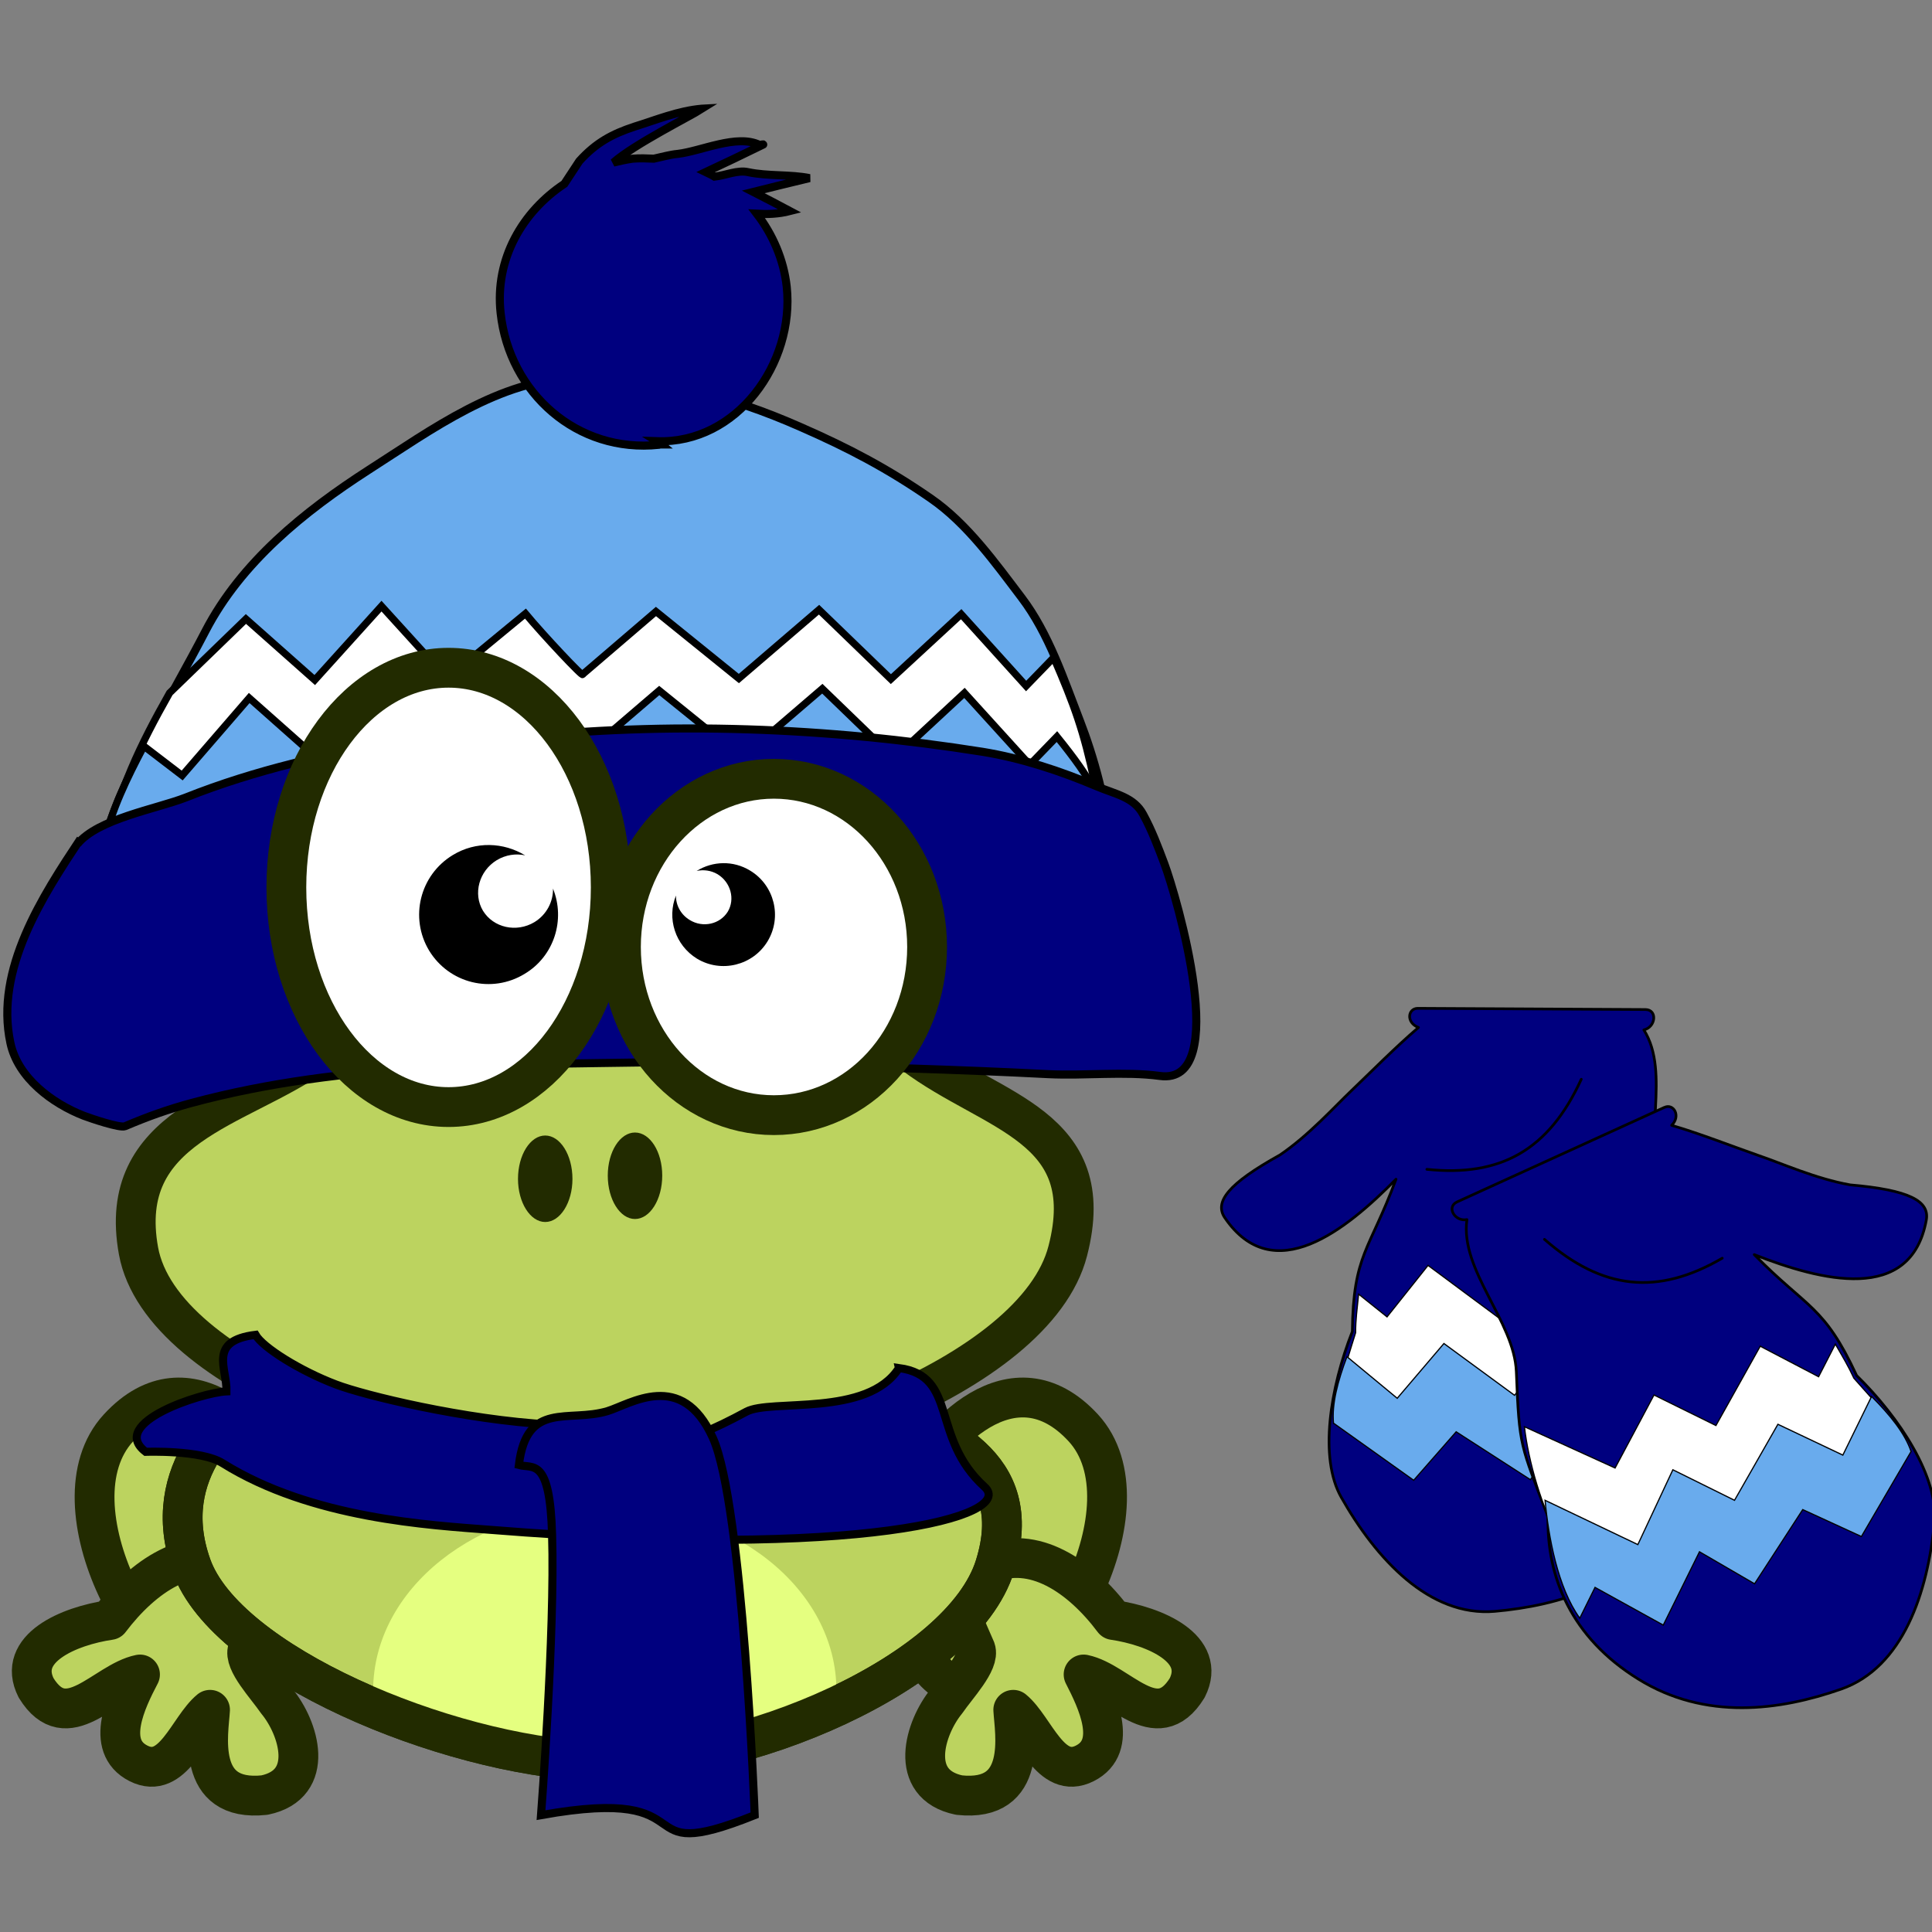 <svg
   xmlns:dc="http://purl.org/dc/elements/1.1/"
   xmlns:cc="http://creativecommons.org/ns#"
   xmlns:rdf="http://www.w3.org/1999/02/22-rdf-syntax-ns#"
   xmlns:svg="http://www.w3.org/2000/svg"
   xmlns="http://www.w3.org/2000/svg"
   xmlns:sodipodi="http://sodipodi.sourceforge.net/DTD/sodipodi-0.dtd"
   xmlns:inkscape="http://www.inkscape.org/namespaces/inkscape"
   width="31.044mm"
   height="31.044mm"
   viewBox="0 0 110 110"
   id="svg19684"
   version="1.1"
   inkscape:version="0.91 r13725"
   sodipodi:docname="zaby_2_19.svg">
  <rect x="0" y="0" width="110" height="110" fill="#808080" stroke="none"/>
  <defs
     id="defs19686">
    <pattern
       y="0"
       x="0"
       height="6"
       width="6"
       patternUnits="userSpaceOnUse"
       id="EMFhbasepattern" />
    <pattern
       y="0"
       x="0"
       height="6"
       width="6"
       patternUnits="userSpaceOnUse"
       id="EMFhbasepattern-9" />
  </defs>
  <sodipodi:namedview
     id="base"
     pagecolor="#ffffff"
     bordercolor="#666666"
     borderopacity="1.0"
     inkscape:pageopacity="0.0"
     inkscape:pageshadow="2"
     inkscape:zoom="1.2841954"
     inkscape:cx="272.23077"
     inkscape:cy="-159.38527"
     inkscape:document-units="px"
     inkscape:current-layer="layer1"
     showgrid="false"
     fit-margin-top="0"
     fit-margin-left="0"
     fit-margin-right="0"
     fit-margin-bottom="0"
     inkscape:window-width="1920"
     inkscape:window-height="1181"
     inkscape:window-x="-4"
     inkscape:window-y="-4"
     inkscape:window-maximized="1" />
  <g
     inkscape:label="Vrstva 1"
     inkscape:groupmode="layer"
     id="layer1"
     transform="translate(-273.848,-473.468)">
    <g
       id="g4439">
      <rect
         y="473.468"
         x="273.848"
         height="110"
         width="110"
         id="rect4151"
         style="opacity:0;fill:none;fill-opacity:1;fill-rule:nonzero;stroke:none;stroke-width:0.558;stroke-linecap:round;stroke-linejoin:round;stroke-miterlimit:4;stroke-dasharray:none;stroke-dashoffset:12;stroke-opacity:1" />
      <g
         transform="matrix(0.805,0,0,0.805,-164.071,-140.906)"
         id="g4406">
        <path
           inkscape:connector-curvature="0"
           id="path4308"
           d="m 644.282,834.514 c -0.72,0 -0.847,1.016 0.042,1.355 -1.609,1.376 -3.302,3.09 -4.741,4.466 -1.206,1.143 -3.027,3.175 -5.059,4.551 -3.662,2.032 -4.657,3.323 -3.895,4.445 3.429,5.016 8.572,0.868 12.107,-2.731 -1.884,5.08 -3.027,5.292 -3.09,10.774 -1.566,3.979 -2.37,8.932 -0.783,11.726 2.455,4.339 6.223,8.467 10.858,8.065 4.53,-0.402 9.652,-1.884 12.785,-6.54 3.111,-4.593 2.963,-9.228 1.122,-13.06 -0.318,-5.503 -0.127,-5.249 -2.159,-10.308 -1.333,-3.323 0.72,-8.17 -1.206,-11.218 0.847,-0.191 0.974,-1.418 0.127,-1.439 l -16.108,-0.085 z"
           style="fill:#00007f;fill-opacity:1;fill-rule:evenodd;stroke:#000000;stroke-width:0.19px;stroke-linecap:round;stroke-linejoin:round;stroke-miterlimit:4;stroke-dasharray:none;stroke-opacity:1" />
        <path
           inkscape:connector-curvature="0"
           id="path4310"
           d="m 639.266,859.448 3.767,3.09 2.985,-3.429 5.271,3.387 2.625,-3.662 4.466,3.683 3.217,-3.598 1.968,0.741 c 0.233,-2.879 -0.275,-6.287 -0.995,-8.594 l -4.678,5.292 -4.636,-3.598 -3.09,3.768 -5.165,-3.831 -2.9,3.641 -2.011,-1.609 c -0.106,1.101 -0.212,1.778 -0.212,2.731 -0.254,0.826 -0.36,1.143 -0.614,1.99 z"
           style="fill:#ffffff;fill-opacity:1;fill-rule:evenodd;stroke:#000000;stroke-width:0.085px;stroke-linecap:butt;stroke-linejoin:miter;stroke-miterlimit:4;stroke-dasharray:none;stroke-opacity:1" />
        <path
           inkscape:connector-curvature="0"
           id="path4312"
           d="m 655.839,839.53 c -2.286,4.995 -5.694,6.921 -10.922,6.371"
           style="fill:none;stroke:#000000;stroke-width:0.19px;stroke-linecap:round;stroke-linejoin:round;stroke-miterlimit:4;stroke-dasharray:none;stroke-opacity:1" />
        <path
           inkscape:connector-curvature="0"
           id="path4314"
           d="m 638.313,863.851 5.672,4.043 3.006,-3.429 5.249,3.386 2.625,-3.662 4.466,3.683 3.302,-4.402 1.884,1.545 c 0.55,-2.603 -0.339,-6.181 -1.164,-8.615 l -4.72,5.546 -4.403,-3.831 -3.111,3.768 -4.995,-3.662 -3.302,3.873 -3.556,-2.942 c -0.656,1.736 -1.079,3.365 -0.953,4.699 z"
           style="fill:#69abed;fill-opacity:1;fill-rule:evenodd;stroke:#000000;stroke-width:0.085px;stroke-linecap:butt;stroke-linejoin:miter;stroke-miterlimit:4;stroke-dasharray:none;stroke-opacity:1" />
        <path
           inkscape:connector-curvature="0"
           id="path4316"
           d="m 564.506,868.38 c -1.693,-3.492 -7.154,-9.609 -12.128,-4.191 -4.995,5.418 2.138,18.563 7.662,18.521 5.546,-0.064 6.138,-10.837 4.466,-14.33 z"
           style="fill:#bcd35f;fill-opacity:1;fill-rule:nonzero;stroke:#222b00;stroke-width:2.815px;stroke-linecap:butt;stroke-linejoin:miter;stroke-miterlimit:4;stroke-dasharray:none;stroke-opacity:1" />
        <path
           inkscape:connector-curvature="0"
           id="path4318"
           d="m 560.653,873.82 c -3.217,-1.397 -6.519,0.826 -8.89,3.958 -2.9,0.423 -6.625,2.011 -5.207,4.805 2.18,3.535 4.826,-0.445 7.345,-0.953 -0.952,1.82 -2.54,5.059 -0.106,6.287 2.434,1.228 3.535,-2.54 5.059,-3.789 -0.085,1.566 -1.079,6.562 3.852,6.032 3.662,-0.762 2.434,-4.763 0.868,-6.646 -0.72,-1.058 -2.371,-2.773 -2.053,-3.662 1.228,-2.815 2.371,-4.636 -0.868,-6.032 z"
           style="fill:#bcd35f;fill-opacity:1;fill-rule:nonzero;stroke:#222b00;stroke-width:2.815px;stroke-linecap:round;stroke-linejoin:round;stroke-miterlimit:4;stroke-dasharray:none;stroke-opacity:1" />
        <path
           inkscape:connector-curvature="0"
           id="path4320"
           d="m 608.49,868.38 c 1.672,-3.492 7.133,-9.609 12.129,-4.191 4.974,5.418 -2.159,18.563 -7.684,18.521 -5.524,-0.064 -6.117,-10.837 -4.445,-14.33 z"
           style="fill:#bcd35f;fill-opacity:1;fill-rule:nonzero;stroke:#222b00;stroke-width:2.815px;stroke-linecap:butt;stroke-linejoin:miter;stroke-miterlimit:4;stroke-dasharray:none;stroke-opacity:1" />
        <path
           inkscape:connector-curvature="0"
           id="path4322"
           d="m 613.866,873.82 c 3.217,-1.397 6.54,0.826 8.89,3.958 2.9,0.423 6.625,2.011 5.207,4.805 -2.18,3.535 -4.826,-0.445 -7.324,-0.953 0.931,1.82 2.519,5.059 0.085,6.287 -2.434,1.228 -3.535,-2.54 -5.059,-3.789 0.085,1.566 1.079,6.562 -3.831,6.032 -3.662,-0.762 -2.434,-4.763 -0.889,-6.646 0.72,-1.058 2.371,-2.773 2.053,-3.662 -1.206,-2.815 -2.349,-4.636 0.868,-6.032 z"
           style="fill:#bcd35f;fill-opacity:1;fill-rule:nonzero;stroke:#222b00;stroke-width:2.815px;stroke-linecap:round;stroke-linejoin:round;stroke-miterlimit:4;stroke-dasharray:none;stroke-opacity:1" />
        <path
           inkscape:connector-curvature="0"
           id="path4324"
           d="m 562.474,861.162 c -2.053,1.968 -7.366,5.948 -4.932,12.784 2.434,6.858 17.886,13.356 28.405,13.822 10.541,0.466 26.098,-6.308 28.427,-13.822 2.328,-7.493 -4.212,-9.228 -7.662,-11.472 -8.488,-4.889 -36.237,-6.498 -44.238,-1.312 z"
           style="fill:#bcd35f;fill-opacity:1;fill-rule:nonzero;stroke:#222b00;stroke-width:2.815px;stroke-linecap:butt;stroke-linejoin:miter;stroke-miterlimit:4;stroke-dasharray:none;stroke-opacity:1" />
        <path
           inkscape:connector-curvature="0"
           id="path4326"
           d="m 586.773,869.735 c -9.059,0 -16.383,5.842 -16.383,13.039 0,0.423 0.021,0.847 0.064,1.249 5.08,2.117 10.795,3.535 15.494,3.747 5.228,0.233 11.684,-1.333 17.145,-3.852 0.042,-0.381 0.064,-0.762 0.064,-1.143 0,-7.197 -7.323,-13.039 -16.383,-13.039 z"
           style="fill:#e5ff80;fill-opacity:1;fill-rule:nonzero;stroke:none" />
        <path
           inkscape:connector-curvature="0"
           id="path4328"
           d="m 562.474,861.162 c -2.053,1.968 -7.366,5.948 -4.932,12.784 2.434,6.858 17.886,13.356 28.405,13.822 10.541,0.466 26.098,-6.308 28.427,-13.822 2.328,-7.493 -4.212,-9.228 -7.662,-11.472 -8.488,-4.889 -36.237,-6.498 -44.238,-1.312 z"
           style="fill:none;stroke:#222b00;stroke-width:2.815px;stroke-linecap:butt;stroke-linejoin:miter;stroke-miterlimit:4;stroke-dasharray:none;stroke-opacity:1" />
        <path
           inkscape:connector-curvature="0"
           id="path4330"
           d="m 566.305,837.773 c -5.524,3.873 -14.118,5.059 -12.509,13.906 1.63,8.848 20.362,15.219 32.469,15.43 12.086,0.191 30.967,-6.54 33.253,-15.43 2.307,-8.89 -5.334,-9.737 -10.88,-13.906 -5.546,-4.17 -14.774,-8.763 -22.373,-8.572 -7.62,0.191 -14.457,4.678 -19.96,8.572 z"
           style="fill:#bcd35f;fill-opacity:1;fill-rule:evenodd;stroke:#222b00;stroke-width:2.815px;stroke-linecap:butt;stroke-linejoin:miter;stroke-miterlimit:4;stroke-dasharray:none;stroke-opacity:1" />
        <path
           inkscape:connector-curvature="0"
           id="path4332"
           d="m 584.487,846.579 c 0,1.672 -0.868,3.048 -1.926,3.048 -1.058,0 -1.926,-1.376 -1.926,-3.048 0,-1.693 0.868,-3.069 1.926,-3.069 1.058,0 1.926,1.376 1.926,3.069 z"
           style="fill:#222b00;fill-opacity:1;fill-rule:nonzero;stroke:none" />
        <path
           inkscape:connector-curvature="0"
           id="path4334"
           d="m 590.837,846.346 c 0,1.693 -0.868,3.069 -1.926,3.069 -1.058,0 -1.926,-1.376 -1.926,-3.069 0,-1.693 0.868,-3.048 1.926,-3.048 1.058,0 1.926,1.355 1.926,3.048 z"
           style="fill:#222b00;fill-opacity:1;fill-rule:nonzero;stroke:none" />
        <path
           inkscape:connector-curvature="0"
           id="path4336"
           d="m 551.34,822.618 c 1.714,-5.313 4.635,-9.864 7.197,-14.796 2.519,-4.847 6.964,-8.445 11.536,-11.388 4.403,-2.815 9.271,-6.435 14.711,-6.519 5.588,-0.106 10.837,1.27 15.854,3.492 3.386,1.482 6.159,2.942 9.186,5.038 2.582,1.778 4.572,4.572 6.435,7.027 1.926,2.54 2.985,5.779 4.128,8.721 0.953,2.455 1.947,5.948 2.053,8.572 -23.706,-0.042 -47.392,-0.085 -71.098,-0.148 z"
           style="fill:#69abed;fill-opacity:1;fill-rule:nonzero;stroke:none" />
        <path
           inkscape:connector-curvature="0"
           id="path4338"
           d="m 551.34,822.618 c 1.714,-5.313 4.635,-9.864 7.197,-14.796 2.519,-4.847 6.964,-8.445 11.536,-11.388 4.403,-2.815 9.271,-6.435 14.711,-6.519 5.588,-0.106 10.837,1.27 15.854,3.492 3.386,1.482 6.159,2.942 9.186,5.038 2.582,1.778 4.572,4.572 6.435,7.027 1.926,2.54 2.985,5.779 4.128,8.721 0.953,2.455 1.947,5.948 2.053,8.572 -23.706,-0.042 -47.392,-0.085 -71.098,-0.148"
           style="fill:none;stroke:#000000;stroke-width:0.571px;stroke-linecap:butt;stroke-linejoin:miter;stroke-miterlimit:4;stroke-dasharray:none;stroke-opacity:1" />
        <path
           inkscape:connector-curvature="0"
           id="path4340"
           d="m 593.631,770.887 c -1.672,0.148 -3.196,0.783 -4.763,1.27 -1.545,0.508 -2.709,1.122 -3.895,2.434 l -1.058,1.609 c -2.963,1.968 -4.932,5.313 -4.508,9.144 0.614,5.651 5.419,9.927 11.197,9.313 0.064,-0.021 0.106,-0.021 0.169,-0.021 -0.106,-0.085 -0.191,-0.169 -0.296,-0.233 5.652,0.191 9.737,-5.524 9.165,-10.922 -0.212,-1.926 -0.995,-3.704 -2.117,-5.165 0.741,0.042 1.524,0.021 2.349,-0.191 -0.868,-0.466 -1.736,-0.91 -2.603,-1.355 1.333,-0.339 2.667,-0.656 3.979,-0.974 -1.333,-0.275 -2.963,-0.127 -4.339,-0.423 -0.741,-0.169 -1.609,0.233 -2.371,0.318 -0.191,-0.127 -0.423,-0.212 -0.635,-0.318 1.355,-0.635 2.688,-1.27 4.022,-1.926 0.212,-0.085 -0.169,0 -0.212,0 -1.609,-0.783 -4.128,0.445 -5.779,0.635 -0.508,0.042 -1.101,0.212 -1.693,0.339 -0.487,-0.021 -0.995,-0.042 -1.503,0 -0.466,0.064 -0.91,0.169 -1.355,0.275 1.46,-1.291 5.397,-3.26 6.265,-3.81 z"
           style="fill:#00007f;fill-opacity:1;fill-rule:nonzero;stroke:#000000;stroke-width:0.571px;stroke-linecap:butt;stroke-linejoin:miter;stroke-miterlimit:4;stroke-dasharray:none;stroke-opacity:1" />
        <path
           inkscape:connector-curvature="0"
           id="path4342"
           d="m 585.207,810.892 5.186,-4.445 5.863,4.741 5.672,-4.868 5.08,4.911 4.974,-4.593 4.593,5.08 1.947,-2.011 c 1.46,3.365 2.138,5.271 2.879,8.784 l -34.904,-1.037 c -2.265,-0.593 -30.649,4.699 -34.84,5.461 0.656,-3.704 2.244,-7.006 4.339,-10.71 l 5.397,-5.228 4.868,4.318 4.72,-5.228 4.635,5.101 5.546,-4.572 c 1.228,1.482 4.149,4.593 4.043,4.297 z"
           style="fill:#ffffff;fill-opacity:1;fill-rule:evenodd;stroke:#000000;stroke-width:0.508px;stroke-linecap:butt;stroke-linejoin:miter;stroke-miterlimit:4;stroke-dasharray:none;stroke-opacity:1" />
        <path
           inkscape:connector-curvature="0"
           id="path4344"
           d="m 585.439,816.48 5.186,-4.445 5.863,4.741 5.672,-4.868 5.08,4.911 4.974,-4.614 4.614,5.08 1.926,-1.99 c 2.498,3.09 3.429,4.741 4.17,8.255 l -36.195,-0.508 c -2.265,-0.614 -31.03,-1.312 -35.242,-0.55 0.339,-1.841 1.482,-4.255 2.688,-6.519 l 2.709,2.074 4.741,-5.482 4.868,4.318 4.72,-5.228 4.635,5.101 5.546,-4.572 c 1.228,1.482 4.149,4.572 4.043,4.297 z"
           style="fill:#69abed;fill-opacity:1;fill-rule:evenodd;stroke:#000000;stroke-width:0.508px;stroke-linecap:butt;stroke-linejoin:miter;stroke-miterlimit:4;stroke-dasharray:none;stroke-opacity:1" />
        <path
           inkscape:connector-curvature="0"
           id="path4346"
           d="m 549.689,822.533 c -2.667,4.022 -6.075,9.228 -4.953,14.435 0.529,2.477 2.963,4.276 5.186,5.144 0.508,0.191 2.561,0.889 2.921,0.741 1.587,-0.677 3.069,-1.206 4.72,-1.651 10.88,-2.921 22.077,-2.688 33.231,-2.879 5.863,-0.106 11.705,0.254 17.568,0.445 3.26,0.106 6.519,0.233 9.779,0.402 2.582,0.127 5.355,-0.212 7.895,0.127 5.122,0.699 1.164,-12.742 0.318,-15.007 -0.445,-1.185 -0.889,-2.371 -1.503,-3.493 -0.656,-1.228 -1.947,-1.418 -3.302,-1.99 -2.54,-1.079 -5.313,-1.99 -8.043,-2.434 -10.943,-1.736 -22.288,-2.18 -33.337,-0.974 -5.144,0.55 -10.35,0.487 -15.409,1.778 -2.603,0.656 -5.143,1.439 -7.641,2.434 -2.074,0.804 -6.202,1.503 -7.641,3.281 z"
           style="fill:#00007f;fill-opacity:1;fill-rule:nonzero;stroke:none" />
        <path
           inkscape:connector-curvature="0"
           id="path4348"
           d="m 549.689,822.533 c -2.667,4.022 -6.075,9.228 -4.953,14.435 0.529,2.477 2.963,4.276 5.186,5.144 0.508,0.191 2.561,0.889 2.921,0.741 1.587,-0.677 3.069,-1.206 4.72,-1.651 10.88,-2.921 22.077,-2.688 33.231,-2.879 5.863,-0.106 11.705,0.254 17.568,0.445 3.26,0.106 6.519,0.233 9.779,0.402 2.582,0.127 5.355,-0.212 7.895,0.127 5.122,0.699 1.164,-12.742 0.318,-15.007 -0.445,-1.185 -0.889,-2.371 -1.503,-3.493 -0.656,-1.228 -1.947,-1.418 -3.302,-1.99 -2.54,-1.079 -5.313,-1.99 -8.043,-2.434 -10.943,-1.736 -22.288,-2.18 -33.337,-0.974 -5.144,0.55 -10.35,0.487 -15.409,1.778 -2.603,0.656 -5.143,1.439 -7.641,2.434 -2.074,0.804 -6.202,1.503 -7.641,3.281"
           style="fill:none;stroke:#000000;stroke-width:0.571px;stroke-linecap:butt;stroke-linejoin:miter;stroke-miterlimit:4;stroke-dasharray:none;stroke-opacity:1" />
        <path
           inkscape:connector-curvature="0"
           id="path4350"
           d="m 609.569,830.174 c 0,6.583 -4.847,11.896 -10.837,11.896 -5.969,0 -10.816,-5.313 -10.816,-11.896 0,-6.561 4.847,-11.895 10.816,-11.895 5.99,0 10.837,5.334 10.837,11.895 z"
           style="fill:#ffffff;fill-opacity:1;fill-rule:nonzero;stroke:#222b00;stroke-width:2.815px;stroke-linecap:round;stroke-linejoin:round;stroke-miterlimit:4;stroke-dasharray:none;stroke-opacity:1" />
        <path
           inkscape:connector-curvature="0"
           id="path4352"
           d="m 597.06,824.777 c 1.714,1.037 2.265,3.281 1.228,4.995 -1.037,1.714 -3.281,2.265 -4.995,1.228 -1.545,-0.953 -2.138,-2.857 -1.482,-4.466 -0.021,0.677 0.339,1.354 0.974,1.735 0.931,0.572 2.138,0.296 2.688,-0.592 0.529,-0.889 0.212,-2.074 -0.72,-2.646 -0.466,-0.275 -0.995,-0.339 -1.482,-0.233 1.122,-0.699 2.582,-0.762 3.789,-0.021 z"
           style="fill:#000000;fill-opacity:1;fill-rule:nonzero;stroke:none" />
        <path
           inkscape:connector-curvature="0"
           id="path4354"
           d="m 587.196,825.962 c 0,8.593 -5.144,15.536 -11.472,15.536 -6.329,0 -11.472,-6.943 -11.472,-15.536 0,-8.572 5.143,-15.536 11.472,-15.536 6.329,0 11.472,6.964 11.472,15.536 z"
           style="fill:#ffffff;fill-opacity:1;fill-rule:nonzero;stroke:#222b00;stroke-width:2.815px;stroke-linecap:round;stroke-linejoin:round;stroke-miterlimit:4;stroke-dasharray:none;stroke-opacity:1" />
        <path
           inkscape:connector-curvature="0"
           id="path4356"
           d="m 576.02,823.676 c -2.328,1.418 -3.069,4.424 -1.672,6.752 1.418,2.328 4.424,3.069 6.752,1.651 2.095,-1.249 2.9,-3.831 2.011,-6.032 0.021,0.91 -0.445,1.841 -1.312,2.37 -1.27,0.762 -2.9,0.402 -3.641,-0.804 -0.72,-1.206 -0.275,-2.815 0.974,-3.577 0.635,-0.381 1.355,-0.487 2.011,-0.339 -1.524,-0.931 -3.493,-1.016 -5.122,-0.021 z"
           style="fill:#000000;fill-opacity:1;fill-rule:nonzero;stroke:none" />
        <path
           inkscape:connector-curvature="0"
           id="path4358"
           d="m 661.723,841.52 c 0.635,-0.296 1.185,0.593 0.508,1.27 2.032,0.593 4.276,1.482 6.16,2.138 1.566,0.529 4.064,1.651 6.477,2.074 4.17,0.36 5.609,1.143 5.376,2.477 -1.079,5.969 -7.472,4.297 -12.171,2.455 3.789,3.852 4.932,3.577 7.239,8.551 3.048,2.985 5.799,7.196 5.503,10.371 -0.466,4.974 -2.223,10.287 -6.604,11.811 -4.297,1.503 -9.588,2.244 -14.351,-0.72 -4.72,-2.921 -6.477,-7.218 -6.371,-11.451 -1.947,-5.164 -2.032,-4.847 -2.244,-10.287 -0.148,-3.577 -4,-7.176 -3.493,-10.753 -0.847,0.169 -1.482,-0.889 -0.699,-1.249 l 14.668,-6.689 z"
           style="fill:#00007f;fill-opacity:1;fill-rule:evenodd;stroke:#000000;stroke-width:0.19px;stroke-linecap:round;stroke-linejoin:round;stroke-miterlimit:4;stroke-dasharray:none;stroke-opacity:1" />
        <path
           inkscape:connector-curvature="0"
           id="path4360"
           d="m 676.498,862.221 -2.159,4.381 -4.149,-1.926 -3.408,5.249 -3.895,-2.244 -2.582,5.165 -4.403,-1.968 -1.482,1.482 c -1.397,-2.519 -2.328,-5.842 -2.603,-8.255 l 6.413,2.921 2.752,-5.164 4.381,2.159 3.133,-5.609 4.128,2.159 1.185,-2.307 c 0.55,0.953 0.91,1.545 1.312,2.413 0.572,0.635 0.783,0.889 1.376,1.545 z"
           style="fill:#ffffff;fill-opacity:1;fill-rule:evenodd;stroke:#000000;stroke-width:0.085px;stroke-linecap:butt;stroke-linejoin:miter;stroke-miterlimit:4;stroke-dasharray:none;stroke-opacity:1" />
        <path
           inkscape:connector-curvature="0"
           id="path4362"
           d="m 653.236,850.854 c 4.106,3.598 8.022,3.979 12.573,1.333"
           style="fill:none;stroke:#000000;stroke-width:0.19px;stroke-linecap:round;stroke-linejoin:round;stroke-miterlimit:4;stroke-dasharray:none;stroke-opacity:1" />
        <path
           inkscape:connector-curvature="0"
           id="path4364"
           d="m 679.164,865.861 -3.513,6.011 -4.149,-1.905 -3.408,5.249 -3.895,-2.265 -2.561,5.186 -4.826,-2.667 -1.079,2.18 c -1.566,-2.159 -2.223,-5.8 -2.455,-8.34 l 6.562,3.133 2.477,-5.292 4.36,2.159 3.069,-5.376 4.593,2.18 2.032,-4.148 c 1.312,1.312 2.37,2.625 2.794,3.895 z"
           style="fill:#69abed;fill-opacity:1;fill-rule:evenodd;stroke:#000000;stroke-width:0.085px;stroke-linecap:butt;stroke-linejoin:miter;stroke-miterlimit:4;stroke-dasharray:none;stroke-opacity:1" />
        <path
           inkscape:connector-curvature="0"
           id="path4366"
           d="m 607.579,859.956 c -2.223,3.493 -9.059,2.159 -10.795,3.09 -9.44,5.122 -9.737,1.143 -13.843,0.91 -6.096,-0.339 -13.187,-2.074 -15.176,-2.836 -2.519,-0.953 -5.165,-2.603 -5.694,-3.514 -3.387,0.423 -2.011,2.371 -2.053,4 -1.757,0.085 -8.403,2.223 -5.715,4.275 0,0 3.937,-0.148 5.44,0.804 6.308,3.937 14.647,4.381 19.029,4.72 26.119,2.095 37.147,-0.974 34.861,-3.048 -3.852,-3.492 -1.841,-7.831 -6.054,-8.403 z"
           style="fill:#00007f;fill-opacity:1;fill-rule:nonzero;stroke:#000000;stroke-width:0.571px;stroke-linecap:butt;stroke-linejoin:miter;stroke-miterlimit:4;stroke-dasharray:none;stroke-opacity:1" />
        <path
           inkscape:connector-curvature="0"
           id="path4368"
           d="m 594.414,864.888 c -2.201,-4.868 -5.842,-2.371 -7.451,-1.884 -2.752,0.826 -5.715,-0.762 -6.265,3.81 0.995,0.275 2.201,-0.593 2.349,4.953 0.212,6.879 -0.783,19.812 -0.783,19.812 12.213,-2.201 5.715,3.768 15.113,0 0,0 -0.826,-21.971 -2.963,-26.691 z"
           style="fill:#00007f;fill-opacity:1;fill-rule:nonzero;stroke:#000000;stroke-width:0.571px;stroke-linecap:butt;stroke-linejoin:miter;stroke-miterlimit:4;stroke-dasharray:none;stroke-opacity:1" />
      </g>
    </g>
  </g>
</svg>
